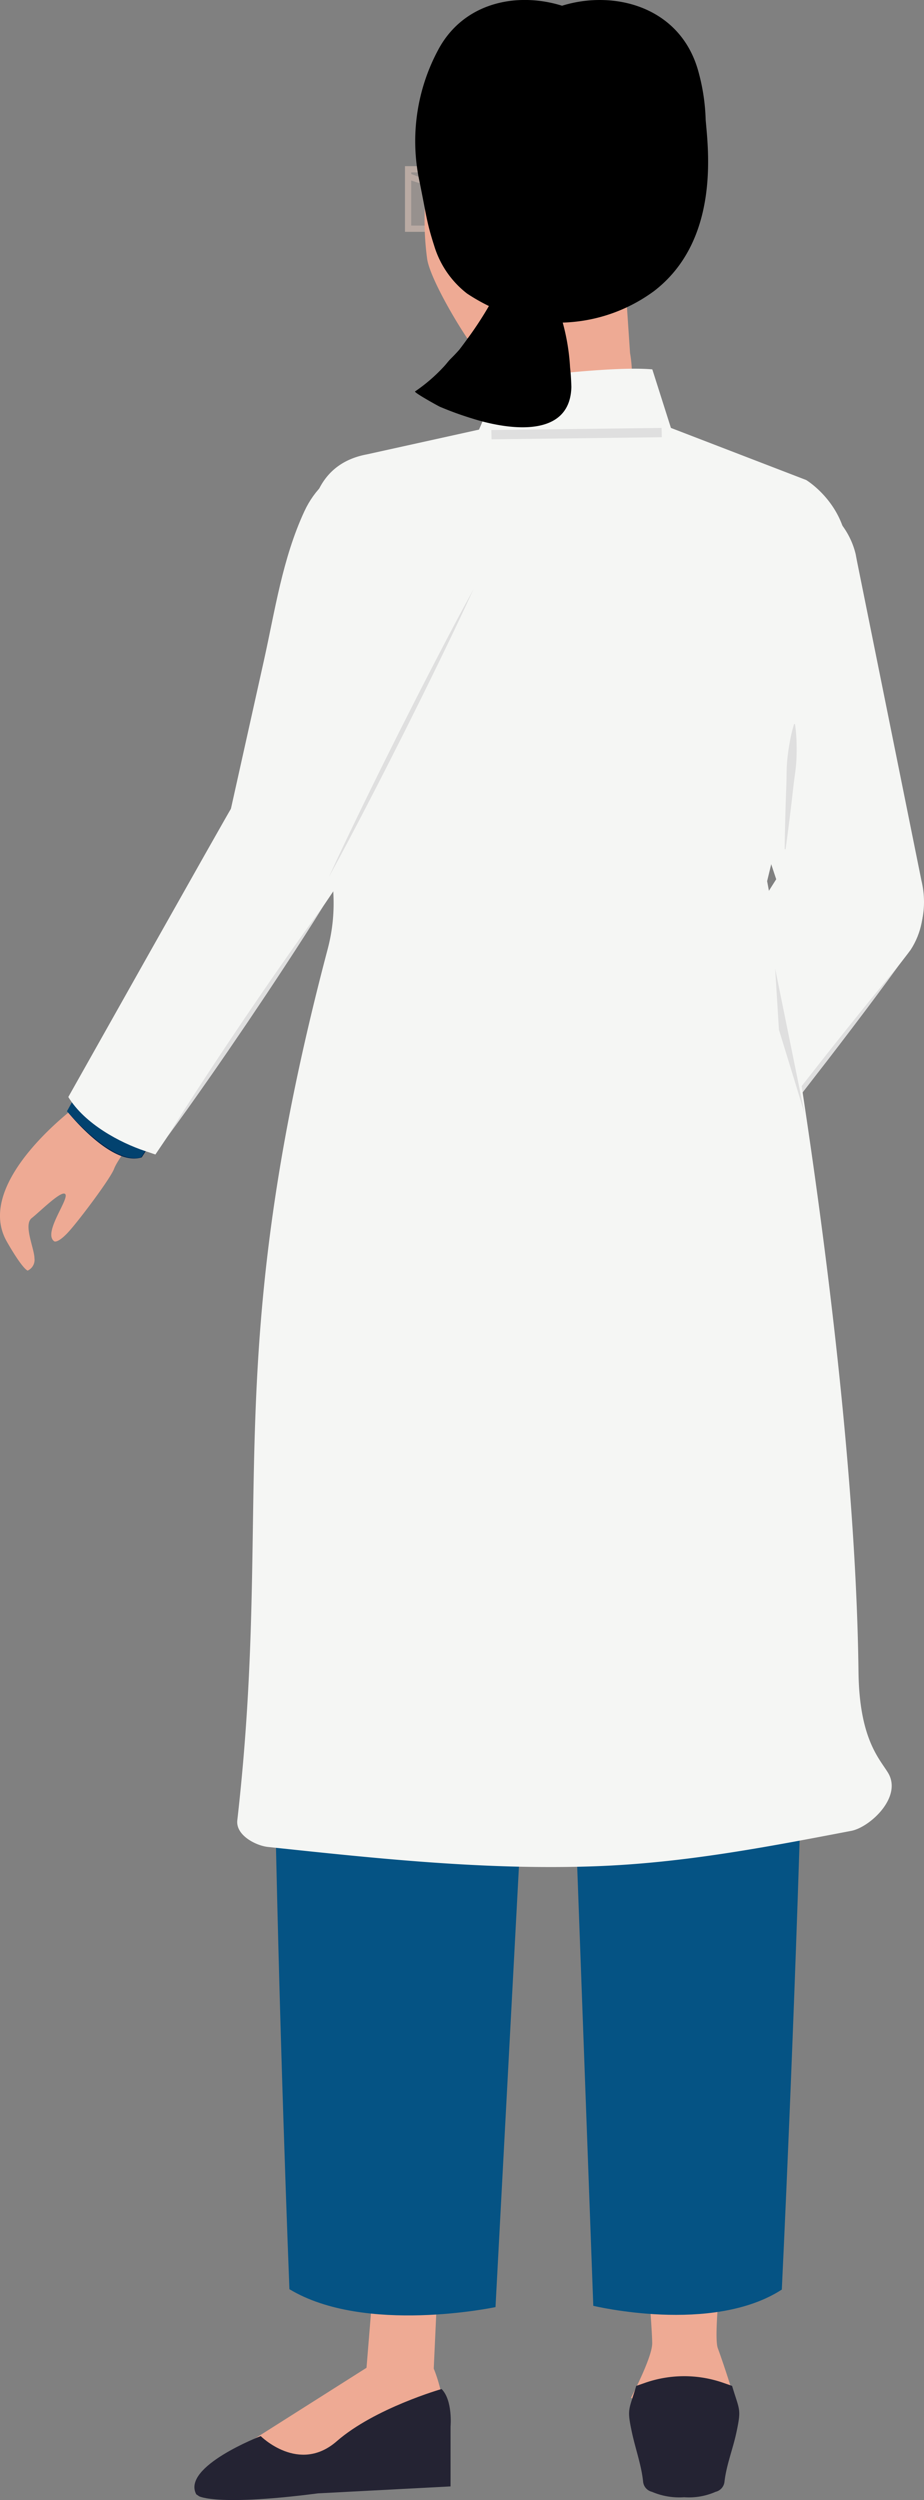 <svg id="scene2-scientist2" xmlns="http://www.w3.org/2000/svg" xmlns:xlink="http://www.w3.org/1999/xlink" width="161.599" height="436.91" viewBox="0 0 161.599 436.91">
  <rect x="0" y="0" width="161.599" height="436.91" fill="#808080" stroke="none"/>
  <defs>
    <clipPath id="clip-path">
      <rect id="Rectangle_21162" data-name="Rectangle 21162" width="161.599" height="436.91" fill="none"/>
    </clipPath>
    <clipPath id="clip-path-3">
      <rect id="Rectangle_21159" data-name="Rectangle 21159" width="3.549" height="10.385" fill="none"/>
    </clipPath>
  </defs>
  <g id="Group_16381" data-name="Group 16381" clip-path="url(#clip-path)">
    <g id="Group_16378" data-name="Group 16378" transform="translate(0 0)">
      <g id="Group_16377" data-name="Group 16377" clip-path="url(#clip-path)">
        <g id="Group_16376" data-name="Group 16376" transform="translate(71.371 29.585)" opacity="0.4">
          <g id="Group_16375" data-name="Group 16375">
            <g id="Group_16374" data-name="Group 16374" clip-path="url(#clip-path-3)">
              <rect id="Rectangle_21158" data-name="Rectangle 21158" width="3.549" height="10.385" fill="#b9aaa3"/>
            </g>
          </g>
        </g>
      </g>
    </g>
    <path id="Path_21234" data-name="Path 21234" d="M519.628,224.525h4.64V213.05h-4.64Zm1.09-10.385h2.459v9.294h-2.459Z" transform="translate(-448.802 -184.011)" fill="#b9aaa3"/>
    <g id="Group_16380" data-name="Group 16380" transform="translate(0 0)">
      <g id="Group_16379" data-name="Group 16379" clip-path="url(#clip-path)">
        <path id="Path_21235" data-name="Path 21235" d="M584.62,93.386a40.546,40.546,0,0,1-2.928,9c-1.225,2.36-17.112,11.581-19.821,12.339s-5.741.867-7.366-.433-8.775-12.9-9.316-16.9a51.083,51.083,0,0,1,0-13.483c.65-4.066.094-5.691.433-7.75s1.625-4.766,4.333-7.691,7.258-5.994,9.208-8.034c0,0,8.883,9.984,15.383,12.367s10.848,12.566,10.848,12.566,3.777-4.907,6.052-.72-2.817,15.886-6.825,8.741" transform="translate(-470.492 -52.195)" fill="#eeaa94"/>
        <path id="Path_21236" data-name="Path 21236" d="M674.671,296.611l1.192,17.653s3.586,17.99-12.278,17.278c-14.262-.64-6.571-34.93-6.571-34.93a11.348,11.348,0,0,1,17.446-.234Z" transform="translate(-565.673 -252.548)" fill="#eeaa94"/>
        <path id="Path_21237" data-name="Path 21237" d="M827.409,2764.18s-1.277-4.17-2.567-7.7,3.482-36.8,3.482-36.8l-.208-.152a16.411,16.411,0,0,0-17.588-1.137s2.966,34.819,2.837,37.4-3.7,9.343-3.7,9.343a13.756,13.756,0,0,0,17.471-.7Z" transform="translate(-699.306 -2346.118)" fill="#eeaa94"/>
        <path id="Path_21238" data-name="Path 21238" d="M808.444,3048.355l1.555-.542a20.76,20.76,0,0,1,13.651,0l1.555.542c1.3,4.356,1.661,3.908.744,8.187-.6,2.814-1.753,5.69-2.073,8.556a2.032,2.032,0,0,1-1.515,1.757l-.015,0a11.612,11.612,0,0,1-5.522.958,12.177,12.177,0,0,1-5.658-.958l-.015,0a2.021,2.021,0,0,1-1.509-1.765c-.293-2.863-1.34-5.737-1.943-8.548-.917-4.278-.556-3.831.744-8.187" transform="translate(-697.169 -2631.396)" fill="#242333"/>
        <path id="Path_21239" data-name="Path 21239" d="M296.805,2871.09l1.956-23.879a6.972,6.972,0,0,1,10.84,1.017l.018.027-1.056,22.983s2.5,5.752,1.568,10.907-28.909,9.288-28.909,9.288H269.43l3.261-5.065Z" transform="translate(-232.706 -2457.295)" fill="#eeaa94"/>
        <path id="Path_21240" data-name="Path 21240" d="M292.666,3063.091s-11.71,3.351-18.331,9.127-13.3-.9-13.3-.9-13.871,5.332-11.268,10.179l.492.33c-.492-.33,1.479,1.994,20.8-.5l23.179-1.214v-10.47s.418-4.542-1.565-6.551" transform="translate(-215.441 -2645.588)" fill="#242333"/>
        <path id="Path_21241" data-name="Path 21241" d="M823.932,1452.541s-2.646,22.63-14.647,22.664c0,0-5.213.017-6.306-.687a2.063,2.063,0,0,1,1.295-2.1c1.546-.836,6.072-1.145,6.361-3.014s1.845-7.285.695-7.173-3.995,6.808-6.174,5.71c0,0-.587-.281.128-2.661s4.605-11.211,5.817-12.654,3.159-6.3,3.159-6.3,7.062-3.332,9.795,1.955Z" transform="translate(-693.519 -1248.297)" fill="#eeaa94"/>
        <path id="Path_21242" data-name="Path 21242" d="M887.358,1039.471a8.773,8.773,0,0,1,11.963-4.568,9.477,9.477,0,0,1,4.758,12.529c-.014.03-.031.057-.045.088l-17.982,40.037a30.331,30.331,0,0,1-2.716,4.817l-2.14,3.1-1.537,3.227c-5.016,2.389-13.923-6.259-13.923-6.259l1.372-3.241c.768-1.815,1.618-5.224,2.839-8.108,6.454-15.248,17.4-41.6,17.41-41.618" transform="translate(-747.737 -893.093)" fill="#00234a"/>
        <path id="Path_21243" data-name="Path 21243" d="M895.727,1431.469c3.886,2.372,6.2,2.381,6.333,2.379l-.007-.682c-.041,0-4.18-.044-10.686-5.829l-.453.509a33.8,33.8,0,0,0,4.813,3.622" transform="translate(-769.481 -1232.789)"/>
        <path id="Path_21244" data-name="Path 21244" d="M881.651,1429.781l-1.99,4.407s-3.488,2.7-13.922-6.259l2.162-5.46s7.258,7.661,13.75,7.312" transform="translate(-747.738 -1228.584)" fill="#02426f"/>
        <path id="Path_21245" data-name="Path 21245" d="M861.678,592.51c5.488-2.241,13.633-1.334,20.463,13.282,5.469,11.705,12.084,50.248,12.084,50.248a9.338,9.338,0,0,1-5.462,12.023c-4.828,1.812-10.321-1.7-12.133-6.525l-20.829-50.6c-2.083-5.55-2.892-14.851,5.878-18.432" transform="translate(-737.972 -510.95)" fill="#00234a"/>
        <path id="Path_21246" data-name="Path 21246" d="M734.515,2091.5l3.614,98.594s20.818,5.025,32.972-2.837c0,0,2.288-46.959,3.609-95.151.051-.611.079-1.229.079-1.854,0-11.648-9.024-21.091-20.155-21.091s-20.155,9.443-20.155,21.091" transform="translate(-634.369 -1787.131)" fill="#055384"/>
        <path id="Path_21247" data-name="Path 21247" d="M719.208,1428.52c5.49-13.538,32.295-11.424,36.812.765,3.214,8.673,2.9,54.01,1.7,98.964q-.034,1.255-.068,2.509c-.9,10.78-9.542,19.237-20.076,19.237-10.73,0-19.5-8.775-20.119-19.842l-.031-.857-2.7-73.547s.421-17.234,4.474-27.229" transform="translate(-617.315 -1225.782)" fill="#055384"/>
        <path id="Path_21248" data-name="Path 21248" d="M395.2,2091.138c.153-11.646-9.6-21.168-21.778-21.267s-22.179,9.263-22.331,20.909c-.008.625.014,1.243.061,1.855.814,48.2,2.7,95.168,2.7,95.168,13.2,7.969,36.043,3.129,36.043,3.129l5.247-98.546" transform="translate(-303.236 -1787.744)" fill="#055384"/>
        <path id="Path_21249" data-name="Path 21249" d="M396.837,1430.781c-5.6-13.7-35.118-12.383-40.466-.334-3.806,8.574-4.9,53.9-5,98.87q0,1.255,0,2.509c.645,10.8,9.875,19.514,21.448,19.828,11.789.321,21.7-8.189,22.73-19.233l.062-.855,5.288-73.434s.083-17.239-4.054-27.351" transform="translate(-303.473 -1227.278)" fill="#055384"/>
        <path id="Path_21250" data-name="Path 21250" d="M412.624,1105.434l-45.293-12.25c1.521-11.224.464-10.951,6-38.2,1.3-6.378,4.951-19.423,7.275-27.517a15.628,15.628,0,0,1,8.612-9.941l.032-.014a57.049,57.049,0,0,1,46.827.013h0a15.628,15.628,0,0,1,8.6,9.937c2.324,8.093,5.98,21.142,7.276,27.522,5.511,27.119,6,38.2,6,38.2l-45.293,12.25v.012l-.022-.006-.022.006Z" transform="translate(-317.263 -874.487)" fill="#02426f"/>
        <path id="Path_21251" data-name="Path 21251" d="M412.624,1350.088l-45.293-12.25s2.146-17.837,6.372-39.928c.9.372,16.168,7.421,42.66,7.421,17.36,0,34.986-9.576,34.986-9.576,4.62,26.89,6.611,42.083,6.611,42.083l-45.293,12.25v.012l-.022-.006-.022.006Z" transform="translate(-317.263 -1119.141)" fill="#055384"/>
        <path id="Path_21252" data-name="Path 21252" d="M492.075,500.712c-1.7-6.883-29.136-13.136-29.136-13.136l-5-9.018-16.564,8.282-1.829,1.449-6.047,1.493s-16.135,2.8-19.808,6.4-5.615,11.619-5.615,11.619,1.418,9.278,2.008,18.5c.648,10.141,2.329,24.281,3.292,35.082,1.086,12.18.343,9.7-1.343,12.18-1.322,1.949-.071,4.557,4.872,6.234,9.448,3.2,45.5,11.011,66.139-2.71a4.361,4.361,0,0,0,2.026-3.564,2.057,2.057,0,0,0-.561-1.524c-1.122-1.311-.963-5-.36-6.581,3.962-10.375,11.543-50.093,7.928-64.7" transform="translate(-352.453 -413.33)" fill="#00234a"/>
        <path id="Path_21253" data-name="Path 21253" d="M649.13,473.558l5,10.926-8.707.633-22.3-.653,3.581-8.618Z" transform="translate(-538.195 -409.011)" fill="#02426f"/>
        <path id="Path_21254" data-name="Path 21254" d="M964.821,836.965q1.353-5.55,2.682-11.094c.431-1.852.878-3.7,1.291-5.554s.842-3.706,1.231-5.565.786-3.716,1.144-5.581.7-3.732,1.015-5.6c.151-.937.3-1.874.432-2.814.069-.469.139-.939.2-1.41s.126-.941.173-1.413a56.613,56.613,0,0,0,.414-5.683,41.8,41.8,0,0,1-.014,5.718c-.124,1.9-.32,3.8-.569,5.695l-.195,1.417c-.067.472-.146.942-.219,1.413s-.15.942-.231,1.411-.156.941-.242,1.409c-.337,1.877-.716,3.745-1.106,5.61q-.608,2.793-1.279,5.571c-.457,1.849-.921,3.7-1.426,5.533-1,3.675-2.072,7.331-3.3,10.937" transform="translate(-833.315 -684.265)"/>
        <path id="Path_21255" data-name="Path 21255" d="M13.748,1402.3S-4.7,1415.68,1.143,1426.165c0,0,2.535,4.555,3.684,5.164a2.063,2.063,0,0,0,1.2-2.157c-.027-1.757-1.971-5.856-.482-7.022s5.452-5.173,5.916-4.114-3.985,6.814-1.961,8.178c0,0,.532.375,2.258-1.414s7.526-9.5,8.193-11.262S23.9,1407.7,23.9,1407.7s-.548-7.79-6.5-7.587Z" transform="translate(0 -1209.275)" fill="#eeaa94"/>
        <path id="Path_21256" data-name="Path 21256" d="M114.784,1032.354a8.773,8.773,0,0,1,12.454-2.983,9.477,9.477,0,0,1,3.1,13.039c-.017.028-.038.053-.056.081l-23.008,37.375a30.347,30.347,0,0,1-3.316,4.425l-2.522,2.794-1.942,3c-5.283,1.72-13-8.007-13-8.007l1.78-3.036c1-1.7,2.28-4.971,3.863-7.673,8.372-14.286,22.634-39,22.645-39.017" transform="translate(-74.706 -887.82)" fill="#00234a"/>
        <path id="Path_21257" data-name="Path 21257" d="M119.833,1398.668c3.547,2.855,5.843,3.163,5.972,3.178l.081-.677c-.041-.005-4.139-.585-9.842-7.162l-.515.446a33.812,33.812,0,0,0,4.3,4.214" transform="translate(-99.781 -1204.002)"/>
        <path id="Path_21258" data-name="Path 21258" d="M101.484,1396.131l-2.543,4.113s-3.808,2.224-13-8.007l2.85-5.135s6.206,8.536,12.689,9.029" transform="translate(-74.231 -1198.038)" fill="#02426f"/>
        <path id="Path_21259" data-name="Path 21259" d="M326.8,583.21c5.656,1.777,11.348,7.672,7.279,23.284-3.259,12.5-22.761,46.4-22.761,46.4a9.338,9.338,0,0,1-11.878,5.771c-4.874-1.686-6.864-7.893-5.178-12.766l16.25-52.247c1.938-5.6,7.251-13.28,16.288-10.441" transform="translate(-253.643 -503.19)" fill="#00234a"/>
        <path id="Path_21260" data-name="Path 21260" d="M403.193,768.1l7.4-13.893c1.222-2.321,2.461-4.632,3.668-6.959s2.43-4.646,3.614-6.984q1.8-3.5,3.526-7.026.871-1.761,1.713-3.536l.834-1.778q.418-.889.825-1.782c.546-1.19,1.07-2.389,1.585-3.592s1.009-2.415,1.47-3.638.893-2.458,1.255-3.714c.093-.313.17-.63.253-.946s.15-.636.2-.958a8.606,8.606,0,0,0,.185-1.95,8.682,8.682,0,0,1-.042,1.971c-.033.329-.095.652-.146.978s-.122.648-.2.969c-.288,1.287-.665,2.551-1.07,3.8-.828,2.5-1.787,4.953-2.815,7.374s-2.123,4.811-3.241,7.19-2.3,4.725-3.49,7.067-2.422,4.662-3.668,6.973-2.513,4.612-3.813,6.893c-2.587,4.569-5.249,9.1-8.054,13.537" transform="translate(-348.237 -614.387)"/>
        <path id="Path_21261" data-name="Path 21261" d="M523.481,222.78l.065.231,1.089.344,1.788.568.507.086.591.1.467.08.124.021,3.135.534.645.109a3.71,3.71,0,0,1,1.611-.775l-2.449-.417-2.942-.5-.461-.078-.13-.022-.766-.13-.5-.086-2.668-.986-.1.436Z" transform="translate(-452.13 -191.617)" fill="#b9aaa3"/>
        <path id="Path_21262" data-name="Path 21262" d="M574.139,50.978c11.776-8.9,9.594-25.063,9.177-30.044a34.98,34.98,0,0,0-1.192-8.137C579.137,1.206,567.381-1.861,558.2,1c-7.915-2.471-17.231-.576-21.648,7.682a33.7,33.7,0,0,0-3.462,22.151c1.451,7.061,1.371,7.814,2.757,12.137a16.63,16.63,0,0,0,5.736,8.325,32.663,32.663,0,0,0,9.965,4.433,26.314,26.314,0,0,0,6.009.656,28.311,28.311,0,0,0,16.581-5.411" transform="translate(-459.902 0.003)"/>
        <path id="Path_21263" data-name="Path 21263" d="M770.108,1142.791c-6.661-.773-12.808-4.15-16.226-8.211l-1.5-1.786,35.884-56.567s7.32-6.621,17.628-.712c5.729,3.284,7.016,11.385,3.212,17.26-.719,1.109-38.995,50.016-38.995,50.016" transform="translate(-649.829 -926.801)" fill="#f5f6f4"/>
        <path id="Path_21264" data-name="Path 21264" d="M939.368,1237.831c-6.463,8.357-26.04,33.391-33.74,43.234" transform="translate(-782.19 -1069.113)" fill="#f5f6f4"/>
        <path id="Path_21265" data-name="Path 21265" d="M939.369,1237.831c-2.678,3.706-5.42,7.364-8.184,11-1.376,1.825-2.775,3.631-4.164,5.446l-4.2,5.418-4.235,5.391c-1.424,1.787-2.835,3.584-4.271,5.363-2.859,3.566-5.741,7.114-8.687,10.612,2.678-3.708,5.419-7.365,8.183-11,1.376-1.825,2.776-3.631,4.164-5.446l4.2-5.417,4.235-5.39c1.423-1.788,2.836-3.584,4.271-5.362,2.859-3.566,5.741-7.114,8.686-10.614" transform="translate(-782.191 -1069.113)" fill="#dfdfdf"/>
        <path id="Path_21266" data-name="Path 21266" d="M905.589,697.764c.052,6.694-4.254,12.323-10.42,12.772-5.523.4-11.938-2.746-15.171-15.853l-18.6-55.853s3.932-11.239,12.768-12.972,17.553,3.292,19.467,11.222l.238,1.249,11.27,55.824a15.983,15.983,0,0,1,.446,3.611" transform="translate(-743.99 -540.257)" fill="#f5f6f4"/>
        <path id="Path_21267" data-name="Path 21267" d="M376.954,472.806l3.256,10.237,23.647,9.1s12.53,7.5,4.626,22.857l-11.449,47.249s15.285,79.845,15.981,138.193c.139,11.643,3.613,15.1,5.147,17.6,2.613,4.251-3.161,9.556-6.412,10.178-15.066,2.882-29.408,5.639-44.859,6.189-19.2.683-38.127-1.359-57.173-3.379-2.03-.215-5.645-2.007-5.344-4.657,6.32-55.547-3.218-80.269,15.786-152.178,2.908-11-1.108-17.87-1-29.218q.132-13.9.234-27.809l0-.509s-9.139-25.86,7.644-28.994l19.609-4.329,3.264-7.591a1.813,1.813,0,0,1,1.566-1.139s18.1-2.475,25.475-1.794" transform="translate(-262.871 -408.259)" fill="#f5f6f4"/>
        <path id="Path_21268" data-name="Path 21268" d="M1008.473,928.315a23.834,23.834,0,0,0-.672,2.7q-.263,1.356-.431,2.719a26.281,26.281,0,0,0-.2,2.735c-.017.915-.024,1.831-.06,2.746l-.1,2.743-.079,2.745c-.043,1.831-.089,3.662-.106,5.5l.154.012c.259-1.814.488-3.631.719-5.449l.333-2.727.31-2.729c.1-.91.231-1.818.352-2.727a26.266,26.266,0,0,0,.214-2.737q.036-1.373-.019-2.753a23.667,23.667,0,0,0-.26-2.768Z" transform="translate(-869.593 -801.784)" fill="#dfdfdf"/>
        <path id="Path_21269" data-name="Path 21269" d="M630.475,550.652l29.776-.365-.039-1.626-29.776.365Z" transform="translate(-544.506 -473.877)" fill="#dfdfdf"/>
        <path id="Path_21270" data-name="Path 21270" d="M87.664,1069.388c2.907,4.756,9.092,7.988,13.354,9.417l1.875.629,32.156-47.533s4.615-6.61-4.425-12.384c-4.728-3.02-11.21-5.29-14.325-.831-.588.842-28.635,50.7-28.635,50.7" transform="translate(-75.715 -877.674)" fill="#f5f6f4"/>
        <line id="Line_1554" data-name="Line 1554" y1="40.422" x2="27.346" transform="translate(29.253 158.268)" fill="#f5f6f4"/>
        <path id="Path_21271" data-name="Path 21271" d="M214.623,1201.583c2.139-3.463,4.344-6.881,6.573-10.284,1.108-1.705,2.241-3.394,3.362-5.091l3.4-5.066,3.436-5.041c1.158-1.671,2.3-3.352,3.475-5.015,2.328-3.335,4.681-6.654,7.1-9.927-2.138,3.464-4.343,6.882-6.572,10.284-1.108,1.705-2.241,3.394-3.362,5.091l-3.4,5.065-3.437,5.04c-1.158,1.672-2.3,3.351-3.475,5.015-2.329,3.335-4.681,6.654-7.1,9.927" transform="translate(-185.37 -1002.893)" fill="#dfdfdf"/>
        <path id="Path_21272" data-name="Path 21272" d="M288.508,668.571c-4.343-1.685-7.767-3.512-6.26-9.727l7.355-33.032c1.961-8.808,3.265-17.9,7.094-26.155,3.577-7.713,11.855-10.758,19.813-7.578,8.361,3.342,12.954,12.294,10.257,19.992l-.478,1.178L300.96,663.623c-.417,1.185-6.689,7.185-12.452,4.948" transform="translate(-243.465 -510.302)" fill="#f5f6f4"/>
        <line id="Line_1555" data-name="Line 1555" x1="25.328" y2="50.373" transform="translate(57.495 102.948)" fill="#f5f6f4"/>
        <path id="Path_21273" data-name="Path 21273" d="M447.15,755.294c-1.959,4.274-3.991,8.511-6.048,12.736-1.022,2.116-2.07,4.218-3.105,6.327l-3.146,6.307-3.185,6.287c-1.076,2.089-2.138,4.184-3.227,6.266-2.164,4.171-4.354,8.329-6.617,12.45,1.959-4.274,3.99-8.512,6.047-12.737,1.021-2.116,2.07-4.218,3.105-6.327l3.147-6.306,3.186-6.286c1.075-2.089,2.138-4.184,3.227-6.266,2.164-4.171,4.354-8.329,6.616-12.45" transform="translate(-364.327 -652.346)" fill="#dfdfdf"/>
        <path id="Path_21274" data-name="Path 21274" d="M999.749,1267.2l-4.474-14.593-.663-10.679Z" transform="translate(-859.045 -1072.649)" fill="#dfdfdf"/>
        <path id="Path_21275" data-name="Path 21275" d="M532.49,380.736a29.174,29.174,0,0,0,5.115-4.422c.38-.413.71-.873,1.107-1.269.592-.592,1.1-1.124,1.522-1.61,0,0,.548-.7,1.343-1.8q.049-.086.094-.169l.052-.032a61.811,61.811,0,0,0,4.327-6.763,11.657,11.657,0,0,1,3.647-2.61,5.194,5.194,0,0,1,2.837-.389,5.357,5.357,0,0,1,2.472,1.17,10.717,10.717,0,0,1,2.2,2.534,21.655,21.655,0,0,1,1.647,3.083q-.318-.04-.629-.085a37.39,37.39,0,0,1,1.377,8.163c.135,1.131.193,2.268.229,3.407-.215,9.076-11.033,7.514-17.3,5.533a57.547,57.547,0,0,1-5.693-2.064c-.314-.137-4.6-2.509-4.347-2.679" transform="translate(-459.902 -312.327)"/>
      </g>
    </g>
  </g>
</svg>
